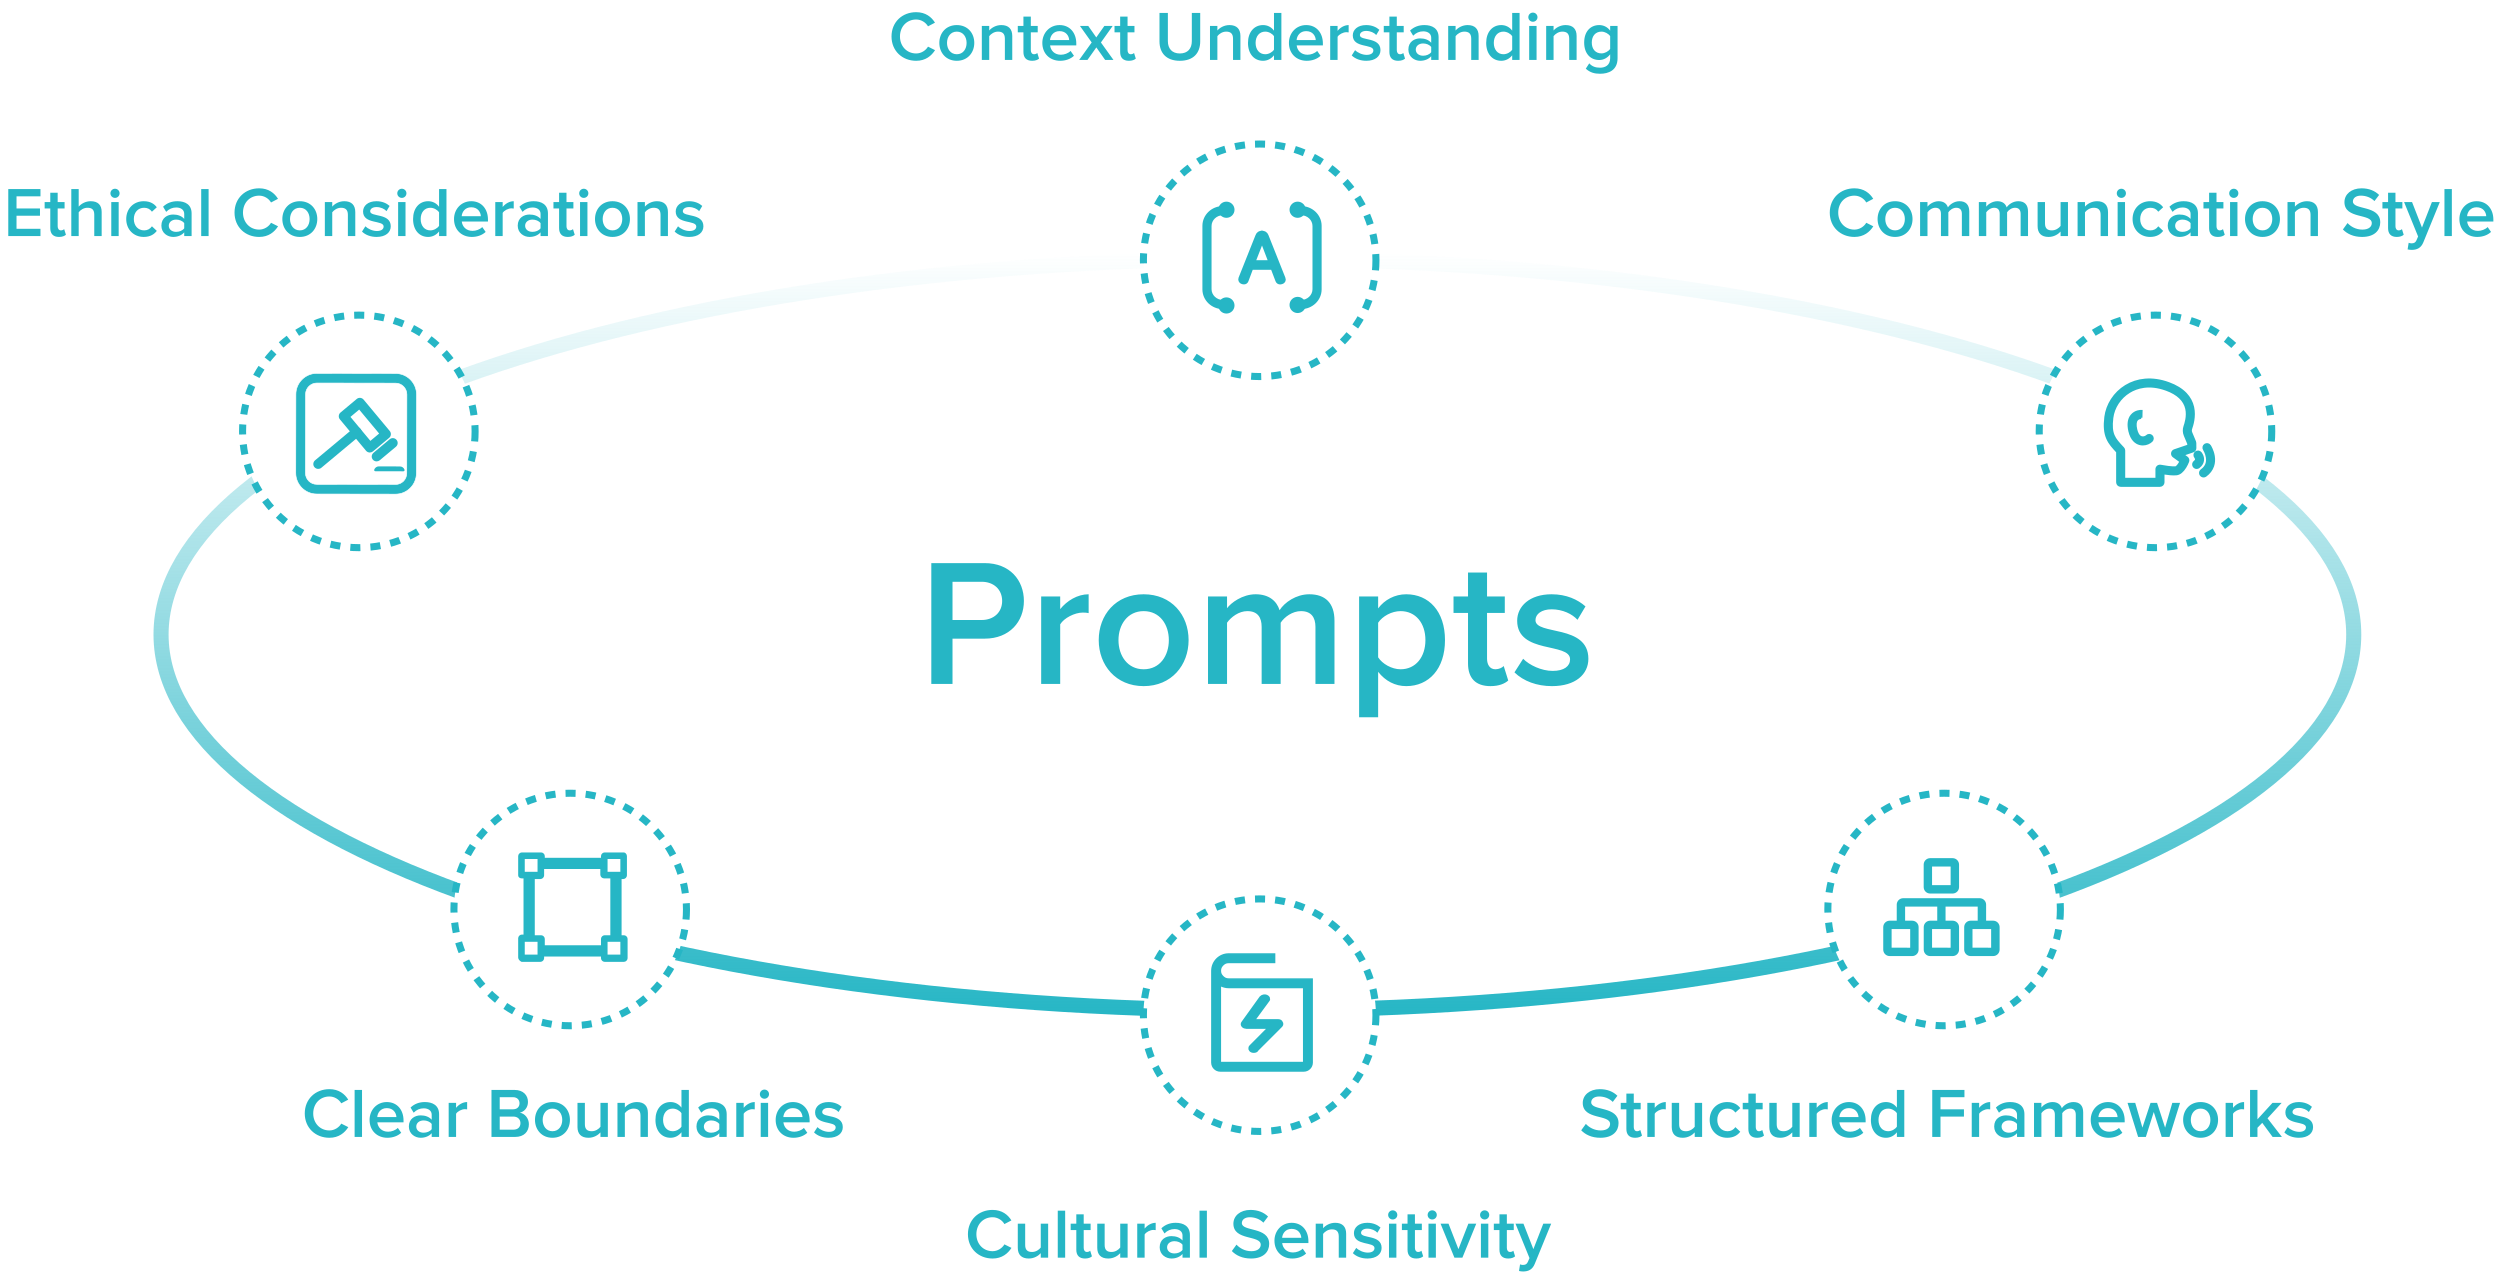 <svg width="497" height="254" viewBox="0 0 497 254" fill="none" xmlns="http://www.w3.org/2000/svg">
<g filter="url(#filter0_i_17844_5157)">
<ellipse cx="249.969" cy="126.146" rx="219.454" ry="76.205" fill="white"/>
</g>
<path d="M467.923 126.146C467.923 136.037 462.153 145.677 451.226 154.648C440.308 163.611 424.42 171.75 404.655 178.613C365.138 192.335 310.448 200.85 249.969 200.85C189.49 200.85 134.801 192.335 95.284 178.613C75.518 171.75 59.63 163.611 48.713 154.648C37.785 145.677 32.015 136.037 32.015 126.146C32.015 116.255 37.785 106.615 48.713 97.644C59.63 88.681 75.518 80.542 95.284 73.679C134.801 59.957 189.49 51.442 249.969 51.442C310.448 51.442 365.138 59.957 404.655 73.679C424.42 80.542 440.308 88.681 451.226 97.644C462.153 106.615 467.923 116.255 467.923 126.146Z" stroke="url(#paint0_linear_17844_5157)" stroke-width="3.001"/>
<path d="M189.359 135.97H185.145V111.946H195.734C200.777 111.946 203.55 115.368 203.55 119.474C203.55 123.544 200.741 126.965 195.734 126.965H189.359V135.97ZM195.158 123.256C197.535 123.256 199.228 121.743 199.228 119.474C199.228 117.169 197.535 115.656 195.158 115.656H189.359V123.256H195.158ZM210.767 135.97H206.985V118.573H210.767V121.095C212.1 119.438 214.189 118.141 216.422 118.141V121.887C216.098 121.815 215.737 121.779 215.269 121.779C213.648 121.779 211.523 122.859 210.767 124.12V135.97ZM227.359 136.402C221.813 136.402 218.427 132.224 218.427 127.254C218.427 122.247 221.813 118.141 227.359 118.141C232.906 118.141 236.292 122.247 236.292 127.254C236.292 132.224 232.906 136.402 227.359 136.402ZM227.359 133.052C230.601 133.052 232.366 130.351 232.366 127.254C232.366 124.192 230.601 121.491 227.359 121.491C224.154 121.491 222.353 124.192 222.353 127.254C222.353 130.351 224.154 133.052 227.359 133.052ZM265.294 135.97H261.512V124.624C261.512 122.751 260.683 121.491 258.63 121.491C256.938 121.491 255.353 122.643 254.596 123.796V135.97H250.815V124.624C250.815 122.751 250.022 121.491 247.969 121.491C246.276 121.491 244.728 122.679 243.935 123.796V135.97H240.153V118.573H243.935V120.914C244.692 119.87 246.961 118.141 249.626 118.141C252.219 118.141 253.804 119.438 254.38 121.311C255.353 119.762 257.658 118.141 260.287 118.141C263.457 118.141 265.294 119.87 265.294 123.4V135.97ZM279.556 136.402C277.359 136.402 275.414 135.393 273.973 133.557V142.597H270.191V118.573H273.973V120.95C275.27 119.222 277.287 118.141 279.556 118.141C284.058 118.141 287.264 121.527 287.264 127.254C287.264 132.98 284.058 136.402 279.556 136.402ZM278.439 133.052C281.429 133.052 283.374 130.639 283.374 127.254C283.374 123.868 281.429 121.491 278.439 121.491C276.675 121.491 274.838 122.499 273.973 123.796V130.675C274.802 131.972 276.675 133.052 278.439 133.052ZM296.308 136.402C293.354 136.402 291.842 134.817 291.842 131.9V121.851H288.96V118.573H291.842V113.819H295.623V118.573H299.153V121.851H295.623V130.963C295.623 132.152 296.2 133.052 297.28 133.052C298 133.052 298.649 132.728 298.937 132.404L299.837 135.285C299.153 135.898 298.036 136.402 296.308 136.402ZM308.53 136.402C305.54 136.402 302.875 135.429 301.074 133.665L302.803 130.963C304.027 132.224 306.441 133.376 308.674 133.376C310.943 133.376 312.131 132.44 312.131 131.071C312.131 127.65 301.614 130.099 301.614 123.4C301.614 120.554 304.064 118.141 308.458 118.141C311.411 118.141 313.644 119.186 315.193 120.554L313.608 123.22C312.564 122.067 310.655 121.131 308.458 121.131C306.477 121.131 305.252 122.067 305.252 123.292C305.252 126.353 315.769 124.048 315.769 130.963C315.769 134.061 313.212 136.402 308.53 136.402Z" fill="#26B6C5"/>
<circle cx="250.423" cy="201.818" r="23.114" fill="white" stroke="#26B6C5" stroke-width="1.401" stroke-dasharray="2 2"/>
<path d="M244.252 194.646C243.754 194.646 243.422 194.48 243.09 194.148C242.758 193.817 242.593 193.485 242.593 192.987C242.593 192.489 242.758 192.157 243.09 191.825C243.422 191.493 243.754 191.327 244.252 191.327H253.379V189.668H244.252C242.427 189.668 240.933 191.161 240.933 192.987V211.241C240.933 212.153 241.68 212.9 242.593 212.9H259.187C260.1 212.9 260.846 212.153 260.846 211.241V194.646H244.252ZM259.187 211.241H242.593V195.891C243.09 196.14 243.671 196.306 244.252 196.306H259.187V211.241Z" fill="#26B6C5" stroke="#26B6C5" stroke-width="0.316"/>
<path d="M254.058 203.044H248.86L251.966 198.81C252.086 198.725 252.086 198.599 252.025 198.432C251.966 198.348 251.845 198.222 251.725 198.181C251.425 198.055 251.008 198.139 250.77 198.391L247.187 203.38C247.067 203.506 247.067 203.716 247.187 203.842C247.308 204.009 247.605 204.093 247.784 204.093H252.742L248.742 208.115C248.621 208.2 248.621 208.367 248.621 208.492C248.68 208.618 248.742 208.744 248.86 208.785C248.98 208.87 249.218 208.87 249.277 208.87C249.515 208.87 249.756 208.785 249.815 208.577L254.593 203.798C254.713 203.673 254.713 203.462 254.593 203.337C254.593 203.169 254.355 203.044 254.058 203.044Z" fill="#26B6C5" stroke="#26B6C5" stroke-width="0.885"/>
<circle cx="113.357" cy="180.807" r="23.114" fill="white" stroke="#26B6C5" stroke-width="1.401" stroke-dasharray="2 2"/>
<path d="M121.523 186.115V174.432H120.063C119.797 174.432 119.532 174.167 119.532 173.901V172.574H107.982V174.034C107.982 174.3 107.717 174.565 107.451 174.565H106.124V186.115H107.584C107.85 186.115 108.115 186.38 108.115 186.646V188.106H119.665V186.646C119.665 186.38 119.93 186.115 120.196 186.115H121.523ZM123.515 186.115H124.046C124.311 186.115 124.577 186.38 124.577 186.646V190.496C124.577 190.761 124.311 191.027 124.046 191.027H120.196C119.93 191.027 119.665 190.761 119.665 190.496V189.965H107.982V190.496C107.982 190.761 107.717 191.027 107.451 191.027H103.734C103.469 190.894 103.203 190.629 103.203 190.363V186.513C103.203 186.248 103.469 185.982 103.734 185.982H104.265V174.432H103.734C103.469 174.432 103.203 174.3 103.203 174.034V170.184C103.203 169.919 103.469 169.653 103.734 169.653H107.584C107.85 169.653 108.115 169.919 108.115 170.184V170.715H119.665V170.184C119.665 169.919 119.93 169.653 120.196 169.653H124.046C124.178 169.653 124.444 169.919 124.444 170.184V174.034C124.444 174.3 124.178 174.565 123.913 174.565H123.382V186.115H123.515ZM104.132 170.583V173.503H107.053V170.583H104.132ZM120.594 170.583V173.503H123.515V170.583H120.594ZM104.132 187.044V189.965H107.053V187.044H104.132ZM120.594 187.044V189.965H123.515V187.044H120.594Z" fill="#26B6C5" stroke="#26B6C5" stroke-width="0.379"/>
<circle cx="386.489" cy="180.807" r="23.114" fill="white" stroke="#26B6C5" stroke-width="1.401" stroke-dasharray="2 2"/>
<path d="M391.762 189.875C391.472 189.875 391.195 189.76 390.99 189.556C390.785 189.351 390.67 189.073 390.67 188.784V184.313C390.67 184.024 390.785 183.746 390.99 183.541C391.194 183.337 391.472 183.222 391.762 183.222H393.357V180.039H386.587V183.224H388.179C388.468 183.224 388.746 183.339 388.951 183.544C389.156 183.748 389.271 184.026 389.271 184.316V188.786C389.271 188.93 389.242 189.072 389.188 189.204C389.133 189.336 389.052 189.457 388.951 189.558C388.85 189.659 388.729 189.74 388.597 189.795C388.464 189.849 388.322 189.878 388.179 189.878H383.721C383.431 189.878 383.153 189.763 382.949 189.558C382.744 189.353 382.629 189.076 382.628 188.786V184.313C382.628 184.024 382.744 183.746 382.948 183.541C383.153 183.337 383.431 183.222 383.721 183.222H385.313V180.039H378.546V183.224H380.138C380.428 183.224 380.705 183.339 380.91 183.544C381.115 183.748 381.23 184.026 381.23 184.316V188.786C381.23 188.93 381.202 189.072 381.147 189.204C381.092 189.336 381.012 189.457 380.91 189.558C380.809 189.659 380.688 189.74 380.556 189.795C380.423 189.849 380.281 189.878 380.138 189.878H375.668C375.379 189.877 375.101 189.762 374.896 189.558C374.692 189.353 374.577 189.076 374.577 188.786V184.313C374.577 184.024 374.692 183.746 374.896 183.542C375.101 183.337 375.378 183.222 375.668 183.222H377.261V179.844C377.261 179.554 377.376 179.277 377.58 179.072C377.785 178.867 378.063 178.752 378.352 178.752H393.558C393.848 178.752 394.126 178.867 394.33 179.072C394.535 179.277 394.65 179.554 394.65 179.844V183.222H396.243C396.532 183.222 396.81 183.337 397.015 183.542C397.219 183.746 397.334 184.024 397.335 184.313V188.784C397.334 189.073 397.219 189.351 397.015 189.556C396.81 189.76 396.532 189.875 396.243 189.875H391.762ZM396.027 188.593V184.507H391.943V188.59L396.027 188.593ZM387.974 188.593V184.507H383.904V188.59L387.974 188.593ZM379.934 188.593V184.507H375.863V188.59L379.934 188.593ZM383.71 177.445C383.42 177.444 383.143 177.329 382.938 177.125C382.733 176.92 382.618 176.642 382.618 176.352V171.883C382.618 171.593 382.733 171.316 382.938 171.111C383.143 170.906 383.42 170.791 383.71 170.791H388.179C388.469 170.791 388.747 170.906 388.951 171.111C389.156 171.316 389.271 171.593 389.271 171.883V176.352C389.271 176.642 389.156 176.92 388.952 177.124C388.747 177.329 388.469 177.444 388.179 177.445H383.71ZM387.975 176.159V172.076H383.904V176.159H387.975Z" fill="#26B6C5" stroke="#26B6C5" stroke-width="0.379"/>
<circle cx="250.423" cy="51.745" r="23.114" fill="white" stroke="#26B6C5" stroke-width="1.401" stroke-dasharray="2 2"/>
<path d="M243.474 60.078V61.011H243.124C241.112 61.011 239.481 59.45 239.481 57.526V44.894C239.481 42.97 241.112 41.409 243.124 41.409H243.474V42.343H243.139C241.636 42.343 240.414 43.504 240.414 44.938V57.482C240.414 58.916 241.636 60.078 243.139 60.078H243.474ZM258.253 60.078H258.64C260.146 60.078 261.365 58.916 261.365 57.482V44.938C261.365 43.504 260.143 42.343 258.64 42.343H258.253V41.409H258.655C260.667 41.409 262.298 42.97 262.298 44.894V57.526C262.298 59.45 260.667 61.011 258.655 61.011H258.253V60.078Z" fill="#26B6C5" stroke="#26B6C5" stroke-width="0.885"/>
<path d="M242.645 41.695C242.645 42.005 242.768 42.301 242.987 42.52C243.206 42.739 243.502 42.862 243.812 42.862C244.121 42.862 244.418 42.739 244.637 42.52C244.856 42.301 244.979 42.005 244.979 41.695C244.979 41.386 244.856 41.089 244.637 40.87C244.418 40.651 244.121 40.528 243.812 40.528C243.502 40.528 243.206 40.651 242.987 40.87C242.768 41.089 242.645 41.386 242.645 41.695Z" fill="#26B6C5" stroke="#26B6C5" stroke-width="0.885"/>
<path d="M256.801 41.695C256.801 42.005 256.924 42.301 257.143 42.52C257.362 42.739 257.659 42.862 257.968 42.862C258.278 42.862 258.574 42.739 258.793 42.52C259.012 42.301 259.135 42.005 259.135 41.695C259.135 41.386 259.012 41.089 258.793 40.87C258.574 40.651 258.278 40.528 257.968 40.528C257.659 40.528 257.362 40.651 257.143 40.87C256.924 41.089 256.801 41.386 256.801 41.695Z" fill="#26B6C5" stroke="#26B6C5" stroke-width="0.885"/>
<path d="M242.645 60.726C242.645 61.036 242.768 61.333 242.987 61.551C243.206 61.77 243.502 61.893 243.812 61.893C244.121 61.893 244.418 61.77 244.637 61.551C244.856 61.333 244.979 61.036 244.979 60.726C244.979 60.417 244.856 60.12 244.637 59.901C244.418 59.682 244.121 59.56 243.812 59.56C243.502 59.56 243.206 59.682 242.987 59.901C242.768 60.12 242.645 60.417 242.645 60.726Z" fill="#26B6C5" stroke="#26B6C5" stroke-width="0.885"/>
<path d="M256.801 60.623C256.801 60.932 256.924 61.229 257.143 61.448C257.362 61.667 257.659 61.79 257.968 61.79C258.278 61.79 258.574 61.667 258.793 61.448C259.012 61.229 259.135 60.932 259.135 60.623C259.135 60.313 259.012 60.017 258.793 59.798C258.574 59.579 258.278 59.456 257.968 59.456C257.659 59.456 257.362 59.579 257.143 59.798C256.924 60.017 256.801 60.313 256.801 60.623Z" fill="#26B6C5" stroke="#26B6C5" stroke-width="0.885"/>
<path d="M248.73 53.201L247.776 55.75C247.69 55.996 247.503 56.098 247.293 56.098C247.208 56.098 247.132 56.085 247.044 56.061C246.795 55.999 246.611 55.789 246.611 55.553C246.611 55.478 246.624 55.418 246.648 55.343L250.016 46.89C250.177 46.47 250.485 46.31 250.871 46.31C251.268 46.31 251.59 46.47 251.75 46.89L255.119 55.366C255.155 55.442 255.168 55.501 255.168 55.577C255.168 55.823 254.971 56.01 254.722 56.072C254.647 56.098 254.574 56.108 254.499 56.108C254.276 56.108 254.079 55.996 253.991 55.761L253.013 53.199H248.73V53.201ZM249.1 52.164H252.642L251.268 48.563C251.131 48.205 250.996 47.808 250.884 47.388C250.773 47.808 250.648 48.205 250.501 48.576L249.1 52.164Z" fill="#26B6C5" stroke="#26B6C5" stroke-width="0.885"/>
<circle cx="71.336" cy="85.761" r="23.114" fill="white" stroke="#26B6C5" stroke-width="1.401" stroke-dasharray="2 2"/>
<path d="M78.63 98.239H78.604L62.963 98.213C60.658 98.213 58.791 96.334 58.791 94.029L58.817 78.388C58.817 76.084 60.697 74.217 63.001 74.217L78.643 74.243C80.947 74.243 82.814 76.122 82.814 78.427L82.788 94.068C82.788 95.188 82.35 96.244 81.552 97.029C80.767 97.814 79.737 98.239 78.63 98.239ZM63.001 76.148C61.765 76.148 60.748 77.152 60.748 78.388L60.723 94.029C60.723 95.265 61.727 96.282 62.963 96.282L78.617 96.308H78.63C79.222 96.308 79.776 96.076 80.2 95.664C80.625 95.24 80.857 94.673 80.857 94.068L80.883 78.427C80.883 77.191 79.879 76.174 78.643 76.174L63.001 76.148Z" fill="#26B6C5" stroke="white" stroke-width="0.126"/>
<path d="M73.519 89.961C73.248 89.961 72.965 89.846 72.772 89.614L67.571 83.37C67.403 83.177 67.326 82.919 67.352 82.662C67.378 82.405 67.494 82.173 67.7 82.005L70.918 79.315C71.33 78.967 71.935 79.032 72.283 79.444L77.484 85.687C77.651 85.88 77.728 86.138 77.702 86.395C77.677 86.653 77.561 86.885 77.355 87.052L74.136 89.743C73.956 89.884 73.737 89.961 73.519 89.961ZM69.669 82.881L73.634 87.644L75.372 86.189L71.407 81.426L69.669 82.881ZM74.87 91.725C74.6 91.725 74.317 91.609 74.124 91.377C73.776 90.966 73.84 90.361 74.252 90.013L77.471 87.322C77.883 86.975 78.488 87.039 78.835 87.451C79.183 87.863 79.118 88.468 78.707 88.816L75.488 91.506C75.308 91.648 75.089 91.725 74.87 91.725ZM74.626 93.682C74.458 93.682 74.342 93.527 74.394 93.373C74.523 93 74.883 92.716 75.308 92.716L79.505 92.729C79.93 92.729 80.29 93 80.419 93.386C80.47 93.54 80.354 93.695 80.187 93.695L74.626 93.682Z" fill="#26B6C5"/>
<path d="M63.258 93.218C62.988 93.218 62.705 93.102 62.512 92.871C62.164 92.459 62.228 91.853 62.64 91.506L70.287 85.121C70.699 84.773 71.304 84.837 71.652 85.249C72 85.661 71.935 86.266 71.523 86.614L63.876 92.999C63.696 93.154 63.477 93.218 63.258 93.218Z" fill="#26B6C5"/>
<circle cx="428.509" cy="85.761" r="23.114" fill="white" stroke="#26B6C5" stroke-width="1.401" stroke-dasharray="2 2"/>
<path d="M429.401 96.53H421.59C421.419 96.53 421.254 96.462 421.132 96.34C421.011 96.219 420.942 96.054 420.942 95.882V89.815C420.117 88.932 419.406 88.161 418.965 87.137C418.483 86.019 418.368 84.715 418.592 82.908C418.74 81.712 419.179 80.521 419.861 79.463C420.565 78.373 421.505 77.454 422.611 76.774C423.764 76.068 425.048 75.649 426.431 75.529C427.932 75.4 429.507 75.628 431.11 76.211C432.559 76.738 433.71 77.447 434.533 78.319C435.247 79.076 435.721 79.962 435.943 80.951C436.364 82.83 435.754 84.614 435.554 85.201C435.459 85.475 435.468 85.775 435.58 86.043L436.323 87.822C436.355 87.898 436.372 87.981 436.373 88.064L436.385 89.072C436.387 89.209 436.345 89.343 436.266 89.454C436.187 89.566 436.074 89.65 435.944 89.694L433.9 90.389L434.726 90.984C434.842 91.067 434.927 91.187 434.968 91.323C435.009 91.46 435.004 91.606 434.953 91.74C434.802 92.123 434.618 92.492 434.404 92.844C433.886 93.69 433.309 94.159 432.693 94.236C431.989 94.324 430.826 94.176 430.05 94.052V95.884C430.049 96.055 429.981 96.22 429.859 96.341C429.738 96.462 429.573 96.53 429.401 96.53ZM422.239 95.234H428.753V93.279C428.753 93.183 428.774 93.088 428.815 93.002C428.856 92.915 428.916 92.839 428.989 92.778C429.063 92.717 429.15 92.673 429.243 92.65C429.336 92.627 429.432 92.624 429.526 92.642C430.116 92.758 431.804 93.039 432.532 92.948C432.805 92.914 433.238 92.336 433.543 91.728L432.122 90.705C432.025 90.636 431.949 90.541 431.903 90.431C431.856 90.321 431.841 90.201 431.859 90.083C431.876 89.965 431.926 89.854 432.003 89.763C432.079 89.671 432.179 89.603 432.292 89.564L435.083 88.616L435.078 88.204L434.383 86.541C434.149 85.981 434.13 85.354 434.327 84.78C434.498 84.279 435.019 82.756 434.678 81.233C434.297 79.538 432.948 78.259 430.667 77.429C427.222 76.177 424.753 76.983 423.288 77.879C421.413 79.027 420.138 80.967 419.878 83.067C419.473 86.343 420.296 87.224 421.936 88.979L422.065 89.116C422.177 89.236 422.24 89.394 422.24 89.559L422.239 95.234ZM436.698 92.98C436.563 92.98 436.43 92.938 436.32 92.859C436.21 92.779 436.127 92.668 436.083 92.539C436.04 92.41 436.038 92.271 436.078 92.141C436.118 92.012 436.198 91.898 436.306 91.816C436.498 91.67 436.604 91.52 436.62 91.371C436.646 91.131 436.46 90.884 436.458 90.882C436.347 90.751 436.293 90.581 436.307 90.409C436.321 90.238 436.403 90.079 436.534 89.968C436.666 89.857 436.835 89.803 437.007 89.817C437.178 89.831 437.337 89.913 437.448 90.044C437.504 90.111 437.996 90.718 437.909 91.513C437.87 91.868 437.696 92.388 437.09 92.848C436.977 92.934 436.84 92.98 436.698 92.98Z" fill="#26B6C5" stroke="#26B6C5" stroke-width="0.506"/>
<path d="M438.07 94.67C437.933 94.671 437.8 94.628 437.689 94.547C437.578 94.467 437.495 94.354 437.453 94.223C437.41 94.093 437.41 93.953 437.452 93.822C437.495 93.692 437.577 93.579 437.688 93.498C438.584 92.847 438.94 92.005 438.777 90.925C438.646 90.053 438.211 89.363 438.206 89.356C438.157 89.284 438.123 89.204 438.106 89.119C438.089 89.034 438.089 88.946 438.107 88.861C438.124 88.776 438.158 88.696 438.207 88.624C438.256 88.553 438.319 88.492 438.392 88.445C438.465 88.398 438.546 88.367 438.631 88.352C438.717 88.337 438.804 88.34 438.889 88.359C438.973 88.379 439.053 88.415 439.123 88.466C439.193 88.517 439.252 88.582 439.297 88.656C439.32 88.692 439.869 89.552 440.051 90.685C440.162 91.377 440.116 92.031 439.914 92.63C439.661 93.38 439.168 94.026 438.448 94.549C438.338 94.628 438.206 94.67 438.07 94.67ZM425.996 88.306C425.779 88.306 425.563 88.276 425.354 88.216C424.668 88.019 423.766 87.419 423.369 85.686C423.064 84.356 423.205 83.322 423.787 82.611C424.504 81.735 425.573 81.737 425.693 81.741L425.659 83.037H425.666C425.662 83.037 425.104 83.039 424.784 83.441C424.48 83.821 424.428 84.498 424.634 85.397C424.775 86.014 425.077 86.788 425.714 86.971C426.158 87.099 426.621 86.892 426.81 86.704C426.87 86.643 426.941 86.596 427.02 86.563C427.099 86.531 427.183 86.514 427.268 86.514C427.353 86.514 427.438 86.531 427.516 86.563C427.595 86.596 427.666 86.643 427.726 86.704C427.787 86.764 427.834 86.835 427.867 86.914C427.9 86.993 427.916 87.077 427.916 87.162C427.916 87.247 427.9 87.332 427.867 87.41C427.834 87.489 427.787 87.56 427.726 87.62C427.356 87.989 426.708 88.306 425.996 88.306Z" fill="#26B6C5" stroke="#26B6C5" stroke-width="0.506"/>
<path d="M318.153 226.19C316.43 226.19 315.184 225.573 314.343 224.705L315.268 223.43C315.898 224.117 316.92 224.733 318.223 224.733C319.568 224.733 320.086 224.075 320.086 223.444C320.086 221.483 314.651 222.702 314.651 219.27C314.651 217.715 315.996 216.525 318.055 216.525C319.498 216.525 320.688 217.001 321.543 217.842L320.618 219.06C319.876 218.318 318.881 217.982 317.901 217.982C316.948 217.982 316.332 218.458 316.332 219.144C316.332 220.895 321.767 219.816 321.767 223.29C321.767 224.845 320.66 226.19 318.153 226.19ZM325.06 226.19C323.911 226.19 323.323 225.573 323.323 224.439V220.531H322.202V219.256H323.323V217.407H324.794V219.256H326.166V220.531H324.794V224.075C324.794 224.537 325.018 224.887 325.438 224.887C325.718 224.887 325.97 224.761 326.082 224.635L326.432 225.755C326.166 225.993 325.732 226.19 325.06 226.19ZM328.958 226.021H327.488V219.256H328.958V220.237C329.477 219.592 330.289 219.088 331.157 219.088V220.545C331.031 220.517 330.891 220.503 330.709 220.503C330.079 220.503 329.253 220.923 328.958 221.413V226.021ZM338.38 226.021H336.91V225.125C336.434 225.657 335.593 226.19 334.529 226.19C333.072 226.19 332.344 225.419 332.344 224.047V219.256H333.814V223.5C333.814 224.551 334.347 224.887 335.187 224.887C335.929 224.887 336.574 224.453 336.91 224.005V219.256H338.38V226.021ZM343.372 226.19C341.327 226.19 339.885 224.677 339.885 222.632C339.885 220.587 341.327 219.088 343.372 219.088C344.703 219.088 345.487 219.648 345.963 220.293L344.997 221.175C344.619 220.643 344.101 220.391 343.442 220.391C342.224 220.391 341.397 221.315 341.397 222.632C341.397 223.948 342.224 224.887 343.442 224.887C344.101 224.887 344.619 224.607 344.997 224.075L345.963 224.985C345.487 225.615 344.703 226.19 343.372 226.19ZM349.312 226.19C348.163 226.19 347.575 225.573 347.575 224.439V220.531H346.454V219.256H347.575V217.407H349.046V219.256H350.418V220.531H349.046V224.075C349.046 224.537 349.27 224.887 349.69 224.887C349.97 224.887 350.222 224.761 350.334 224.635L350.684 225.755C350.418 225.993 349.984 226.19 349.312 226.19ZM357.777 226.021H356.306V225.125C355.83 225.657 354.989 226.19 353.925 226.19C352.468 226.19 351.74 225.419 351.74 224.047V219.256H353.21V223.5C353.21 224.551 353.743 224.887 354.583 224.887C355.325 224.887 355.97 224.453 356.306 224.005V219.256H357.777V226.021ZM361.158 226.021H359.687V219.256H361.158V220.237C361.676 219.592 362.488 219.088 363.357 219.088V220.545C363.231 220.517 363.09 220.503 362.908 220.503C362.278 220.503 361.452 220.923 361.158 221.413V226.021ZM367.68 226.19C365.635 226.19 364.136 224.775 364.136 222.632C364.136 220.671 365.565 219.088 367.568 219.088C369.599 219.088 370.888 220.629 370.888 222.758V223.122H365.677C365.789 224.131 366.546 224.985 367.82 224.985C368.493 224.985 369.263 224.719 369.753 224.229L370.425 225.195C369.739 225.839 368.745 226.19 367.68 226.19ZM369.473 222.072C369.431 221.273 368.885 220.293 367.554 220.293C366.308 220.293 365.719 221.259 365.663 222.072H369.473ZM378.572 226.021H377.102V225.097C376.583 225.769 375.813 226.19 374.931 226.19C373.208 226.19 371.933 224.873 371.933 222.632C371.933 220.447 373.194 219.088 374.931 219.088C375.785 219.088 376.569 219.466 377.102 220.195V216.679H378.572V226.021ZM375.365 224.887C376.051 224.887 376.78 224.481 377.102 223.976V221.301C376.78 220.797 376.051 220.391 375.365 220.391C374.188 220.391 373.446 221.329 373.446 222.632C373.446 223.948 374.188 224.887 375.365 224.887ZM385.77 226.021H384.131V216.679H390.532V218.122H385.77V220.531H390.434V221.974H385.77V226.021ZM393.452 226.021H391.982V219.256H393.452V220.237C393.971 219.592 394.783 219.088 395.651 219.088V220.545C395.525 220.517 395.385 220.503 395.203 220.503C394.573 220.503 393.747 220.923 393.452 221.413V226.021ZM402.454 226.021H400.984V225.279C400.479 225.867 399.681 226.19 398.784 226.19C397.692 226.19 396.445 225.433 396.445 223.948C396.445 222.38 397.678 221.735 398.784 221.735C399.709 221.735 400.479 222.03 400.984 222.604V221.595C400.984 220.811 400.325 220.335 399.401 220.335C398.644 220.335 397.972 220.615 397.398 221.203L396.782 220.181C397.566 219.424 398.546 219.088 399.625 219.088C401.138 219.088 402.454 219.718 402.454 221.525V226.021ZM399.373 225.181C400.003 225.181 400.633 224.943 400.984 224.481V223.444C400.633 222.982 400.003 222.744 399.373 222.744C398.546 222.744 397.916 223.234 397.916 223.962C397.916 224.705 398.546 225.181 399.373 225.181ZM414.137 226.021H412.667V221.609C412.667 220.881 412.345 220.391 411.546 220.391C410.888 220.391 410.272 220.839 409.977 221.287V226.021H408.507V221.609C408.507 220.881 408.199 220.391 407.4 220.391C406.742 220.391 406.14 220.853 405.831 221.287V226.021H404.361V219.256H405.831V220.167C406.126 219.76 407.008 219.088 408.044 219.088C409.053 219.088 409.669 219.592 409.893 220.321C410.272 219.718 411.168 219.088 412.19 219.088C413.423 219.088 414.137 219.76 414.137 221.133V226.021ZM419.18 226.19C417.135 226.19 415.636 224.775 415.636 222.632C415.636 220.671 417.065 219.088 419.068 219.088C421.099 219.088 422.387 220.629 422.387 222.758V223.122H417.177C417.289 224.131 418.045 224.985 419.32 224.985C419.992 224.985 420.762 224.719 421.253 224.229L421.925 225.195C421.239 225.839 420.244 226.19 419.18 226.19ZM420.972 222.072C420.93 221.273 420.384 220.293 419.054 220.293C417.807 220.293 417.219 221.259 417.163 222.072H420.972ZM431.29 226.021H429.75L428.167 221.063L426.598 226.021H425.057L422.956 219.256H424.483L425.912 224.173L427.523 219.256H428.825L430.422 224.173L431.851 219.256H433.391L431.29 226.021ZM437.48 226.19C435.323 226.19 434.006 224.565 434.006 222.632C434.006 220.685 435.323 219.088 437.48 219.088C439.637 219.088 440.953 220.685 440.953 222.632C440.953 224.565 439.637 226.19 437.48 226.19ZM437.48 224.887C438.74 224.887 439.427 223.836 439.427 222.632C439.427 221.441 438.74 220.391 437.48 220.391C436.233 220.391 435.533 221.441 435.533 222.632C435.533 223.836 436.233 224.887 437.48 224.887ZM443.926 226.021H442.455V219.256H443.926V220.237C444.444 219.592 445.257 219.088 446.125 219.088V220.545C445.999 220.517 445.859 220.503 445.677 220.503C445.046 220.503 444.22 220.923 443.926 221.413V226.021ZM453.642 226.021H451.793L449.734 223.22L448.782 224.201V226.021H447.311V216.679H448.782V222.52L451.765 219.256H453.586L450.785 222.324L453.642 226.021ZM457.023 226.19C455.86 226.19 454.824 225.811 454.123 225.125L454.796 224.075C455.272 224.565 456.21 225.013 457.079 225.013C457.961 225.013 458.423 224.649 458.423 224.117C458.423 222.786 454.333 223.738 454.333 221.133C454.333 220.027 455.286 219.088 456.995 219.088C458.143 219.088 459.012 219.494 459.614 220.027L458.998 221.063C458.591 220.615 457.849 220.251 456.995 220.251C456.224 220.251 455.748 220.615 455.748 221.091C455.748 222.282 459.838 221.385 459.838 224.075C459.838 225.279 458.843 226.19 457.023 226.19Z" fill="#26B6C5"/>
<path d="M197.326 250.194C194.567 250.194 192.424 248.234 192.424 245.362C192.424 242.477 194.567 240.53 197.326 240.53C199.203 240.53 200.38 241.496 201.066 242.617L199.679 243.345C199.231 242.561 198.321 241.986 197.326 241.986C195.477 241.986 194.105 243.387 194.105 245.362C194.105 247.309 195.477 248.738 197.326 248.738C198.321 248.738 199.231 248.149 199.679 247.379L201.08 248.079C200.366 249.2 199.203 250.194 197.326 250.194ZM208.373 250.026H206.902V249.13C206.426 249.662 205.585 250.194 204.521 250.194C203.064 250.194 202.336 249.424 202.336 248.051V243.261H203.806V247.505C203.806 248.556 204.339 248.892 205.179 248.892C205.921 248.892 206.566 248.458 206.902 248.009V243.261H208.373V250.026ZM211.754 250.026H210.283V240.684H211.754V250.026ZM215.706 250.194C214.558 250.194 213.97 249.578 213.97 248.444V244.536H212.849V243.261H213.97V241.412H215.44V243.261H216.813V244.536H215.44V248.079C215.44 248.542 215.664 248.892 216.085 248.892C216.365 248.892 216.617 248.766 216.729 248.64L217.079 249.76C216.813 249.998 216.379 250.194 215.706 250.194ZM224.171 250.026H222.701V249.13C222.224 249.662 221.384 250.194 220.319 250.194C218.863 250.194 218.134 249.424 218.134 248.051V243.261H219.605V247.505C219.605 248.556 220.137 248.892 220.978 248.892C221.72 248.892 222.364 248.458 222.701 248.009V243.261H224.171V250.026ZM227.552 250.026H226.082V243.261H227.552V244.242C228.07 243.597 228.883 243.093 229.751 243.093V244.55C229.625 244.522 229.485 244.508 229.303 244.508C228.673 244.508 227.846 244.928 227.552 245.418V250.026ZM236.554 250.026H235.083V249.284C234.579 249.872 233.781 250.194 232.884 250.194C231.792 250.194 230.545 249.438 230.545 247.953C230.545 246.385 231.778 245.74 232.884 245.74C233.809 245.74 234.579 246.034 235.083 246.609V245.6C235.083 244.816 234.425 244.34 233.501 244.34C232.744 244.34 232.072 244.62 231.498 245.208L230.881 244.186C231.666 243.429 232.646 243.093 233.725 243.093C235.237 243.093 236.554 243.723 236.554 245.53V250.026ZM233.473 249.186C234.103 249.186 234.733 248.948 235.083 248.486V247.449C234.733 246.987 234.103 246.749 233.473 246.749C232.646 246.749 232.016 247.239 232.016 247.967C232.016 248.71 232.646 249.186 233.473 249.186ZM239.931 250.026H238.461V240.684H239.931V250.026ZM248.7 250.194C246.977 250.194 245.73 249.578 244.89 248.71L245.814 247.435C246.445 248.121 247.467 248.738 248.77 248.738C250.114 248.738 250.633 248.079 250.633 247.449C250.633 245.488 245.198 246.707 245.198 243.275C245.198 241.72 246.543 240.53 248.602 240.53C250.044 240.53 251.235 241.006 252.089 241.846L251.165 243.065C250.423 242.323 249.428 241.986 248.448 241.986C247.495 241.986 246.879 242.463 246.879 243.149C246.879 244.9 252.314 243.821 252.314 247.295C252.314 248.85 251.207 250.194 248.7 250.194ZM256.904 250.194C254.859 250.194 253.361 248.78 253.361 246.637C253.361 244.676 254.789 243.093 256.792 243.093C258.823 243.093 260.112 244.634 260.112 246.763V247.127H254.901C255.013 248.135 255.77 248.99 257.044 248.99C257.717 248.99 258.487 248.724 258.977 248.234L259.65 249.2C258.963 249.844 257.969 250.194 256.904 250.194ZM258.697 246.076C258.655 245.278 258.109 244.298 256.778 244.298C255.532 244.298 254.943 245.264 254.887 246.076H258.697ZM267.614 250.026H266.144V245.796C266.144 244.732 265.597 244.396 264.771 244.396C264.029 244.396 263.384 244.844 263.034 245.292V250.026H261.563V243.261H263.034V244.172C263.482 243.639 264.365 243.093 265.429 243.093C266.886 243.093 267.614 243.877 267.614 245.264V250.026ZM271.849 250.194C270.687 250.194 269.65 249.816 268.95 249.13L269.622 248.079C270.099 248.57 271.037 249.018 271.906 249.018C272.788 249.018 273.25 248.654 273.25 248.121C273.25 246.791 269.16 247.743 269.16 245.138C269.16 244.031 270.113 243.093 271.821 243.093C272.97 243.093 273.838 243.499 274.441 244.031L273.824 245.068C273.418 244.62 272.676 244.256 271.821 244.256C271.051 244.256 270.575 244.62 270.575 245.096C270.575 246.287 274.665 245.39 274.665 248.079C274.665 249.284 273.67 250.194 271.849 250.194ZM276.873 242.435C276.369 242.435 275.963 242.029 275.963 241.524C275.963 241.02 276.369 240.614 276.873 240.614C277.378 240.614 277.784 241.02 277.784 241.524C277.784 242.029 277.378 242.435 276.873 242.435ZM277.602 250.026H276.131V243.261H277.602V250.026ZM281.555 250.194C280.406 250.194 279.818 249.578 279.818 248.444V244.536H278.697V243.261H279.818V241.412H281.288V243.261H282.661V244.536H281.288V248.079C281.288 248.542 281.513 248.892 281.933 248.892C282.213 248.892 282.465 248.766 282.577 248.64L282.927 249.76C282.661 249.998 282.227 250.194 281.555 250.194ZM284.725 242.435C284.221 242.435 283.814 242.029 283.814 241.524C283.814 241.02 284.221 240.614 284.725 240.614C285.229 240.614 285.635 241.02 285.635 241.524C285.635 242.029 285.229 242.435 284.725 242.435ZM285.453 250.026H283.983V243.261H285.453V250.026ZM290.723 250.026H289.14L286.381 243.261H287.963L289.938 248.332L291.913 243.261H293.482L290.723 250.026ZM295.148 242.435C294.644 242.435 294.237 242.029 294.237 241.524C294.237 241.02 294.644 240.614 295.148 240.614C295.652 240.614 296.058 241.02 296.058 241.524C296.058 242.029 295.652 242.435 295.148 242.435ZM295.876 250.026H294.405V243.261H295.876V250.026ZM299.829 250.194C298.681 250.194 298.092 249.578 298.092 248.444V244.536H296.972V243.261H298.092V241.412H299.563V243.261H300.936V244.536H299.563V248.079C299.563 248.542 299.787 248.892 300.207 248.892C300.487 248.892 300.74 248.766 300.852 248.64L301.202 249.76C300.936 249.998 300.501 250.194 299.829 250.194ZM301.977 252.674L302.187 251.357C302.341 251.427 302.579 251.469 302.747 251.469C303.223 251.469 303.532 251.329 303.728 250.881L304.064 250.11L301.276 243.261H302.859L304.834 248.332L306.809 243.261H308.378L305.114 251.245C304.652 252.394 303.854 252.758 302.803 252.772C302.593 252.772 302.173 252.73 301.977 252.674Z" fill="#26B6C5"/>
<path d="M65.49 226.19C62.73 226.19 60.587 224.229 60.587 221.357C60.587 218.472 62.73 216.525 65.49 216.525C67.366 216.525 68.543 217.491 69.229 218.612L67.843 219.34C67.394 218.556 66.484 217.982 65.49 217.982C63.641 217.982 62.268 219.382 62.268 221.357C62.268 223.304 63.641 224.733 65.49 224.733C66.484 224.733 67.394 224.145 67.843 223.374L69.243 224.075C68.529 225.195 67.366 226.19 65.49 226.19ZM71.97 226.021H70.499V216.679H71.97V226.021ZM77.015 226.19C74.97 226.19 73.471 224.775 73.471 222.632C73.471 220.671 74.9 219.088 76.903 219.088C78.934 219.088 80.222 220.629 80.222 222.758V223.122H75.012C75.124 224.131 75.88 224.985 77.155 224.985C77.827 224.985 78.598 224.719 79.088 224.229L79.76 225.195C79.074 225.839 78.079 226.19 77.015 226.19ZM78.808 222.072C78.766 221.273 78.22 220.293 76.889 220.293C75.642 220.293 75.054 221.259 74.998 222.072H78.808ZM87.291 226.021H85.82V225.279C85.316 225.867 84.518 226.19 83.621 226.19C82.529 226.19 81.282 225.433 81.282 223.948C81.282 222.38 82.515 221.735 83.621 221.735C84.546 221.735 85.316 222.03 85.82 222.604V221.595C85.82 220.811 85.162 220.335 84.237 220.335C83.481 220.335 82.809 220.615 82.234 221.203L81.618 220.181C82.403 219.424 83.383 219.088 84.462 219.088C85.974 219.088 87.291 219.718 87.291 221.525V226.021ZM84.209 225.181C84.84 225.181 85.47 224.943 85.82 224.481V223.444C85.47 222.982 84.84 222.744 84.209 222.744C83.383 222.744 82.753 223.234 82.753 223.962C82.753 224.705 83.383 225.181 84.209 225.181ZM90.668 226.021H89.197V219.256H90.668V220.237C91.186 219.592 91.999 219.088 92.867 219.088V220.545C92.741 220.517 92.601 220.503 92.419 220.503C91.789 220.503 90.962 220.923 90.668 221.413V226.021ZM102.427 226.021H97.706V216.679H102.301C104.023 216.679 104.962 217.743 104.962 219.06C104.962 220.223 104.205 221.021 103.337 221.203C104.346 221.357 105.144 222.352 105.144 223.486C105.144 224.943 104.191 226.021 102.427 226.021ZM101.978 220.531C102.805 220.531 103.281 220.041 103.281 219.326C103.281 218.64 102.805 218.122 101.978 218.122H99.345V220.531H101.978ZM102.048 224.579C102.931 224.579 103.463 224.089 103.463 223.276C103.463 222.576 102.973 221.974 102.048 221.974H99.345V224.579H102.048ZM109.828 226.19C107.671 226.19 106.354 224.565 106.354 222.632C106.354 220.685 107.671 219.088 109.828 219.088C111.985 219.088 113.302 220.685 113.302 222.632C113.302 224.565 111.985 226.19 109.828 226.19ZM109.828 224.887C111.089 224.887 111.775 223.836 111.775 222.632C111.775 221.441 111.089 220.391 109.828 220.391C108.581 220.391 107.881 221.441 107.881 222.632C107.881 223.836 108.581 224.887 109.828 224.887ZM120.84 226.021H119.37V225.125C118.893 225.657 118.053 226.19 116.989 226.19C115.532 226.19 114.803 225.419 114.803 224.047V219.256H116.274V223.5C116.274 224.551 116.806 224.887 117.647 224.887C118.389 224.887 119.033 224.453 119.37 224.005V219.256H120.84V226.021ZM128.802 226.021H127.331V221.791C127.331 220.727 126.785 220.391 125.958 220.391C125.216 220.391 124.572 220.839 124.221 221.287V226.021H122.751V219.256H124.221V220.167C124.67 219.634 125.552 219.088 126.617 219.088C128.073 219.088 128.802 219.873 128.802 221.259V226.021ZM136.945 226.021H135.474V225.097C134.956 225.769 134.185 226.19 133.303 226.19C131.58 226.19 130.305 224.873 130.305 222.632C130.305 220.447 131.566 219.088 133.303 219.088C134.157 219.088 134.942 219.466 135.474 220.195V216.679H136.945V226.021ZM133.737 224.887C134.423 224.887 135.152 224.481 135.474 223.976V221.301C135.152 220.797 134.423 220.391 133.737 220.391C132.56 220.391 131.818 221.329 131.818 222.632C131.818 223.948 132.56 224.887 133.737 224.887ZM144.467 226.021H142.996V225.279C142.492 225.867 141.694 226.19 140.797 226.19C139.705 226.19 138.458 225.433 138.458 223.948C138.458 222.38 139.691 221.735 140.797 221.735C141.722 221.735 142.492 222.03 142.996 222.604V221.595C142.996 220.811 142.338 220.335 141.413 220.335C140.657 220.335 139.985 220.615 139.41 221.203L138.794 220.181C139.579 219.424 140.559 219.088 141.638 219.088C143.15 219.088 144.467 219.718 144.467 221.525V226.021ZM141.385 225.181C142.016 225.181 142.646 224.943 142.996 224.481V223.444C142.646 222.982 142.016 222.744 141.385 222.744C140.559 222.744 139.929 223.234 139.929 223.962C139.929 224.705 140.559 225.181 141.385 225.181ZM147.844 226.021H146.373V219.256H147.844V220.237C148.362 219.592 149.175 219.088 150.043 219.088V220.545C149.917 220.517 149.777 220.503 149.595 220.503C148.965 220.503 148.138 220.923 147.844 221.413V226.021ZM151.972 218.43C151.467 218.43 151.061 218.024 151.061 217.519C151.061 217.015 151.467 216.609 151.972 216.609C152.476 216.609 152.882 217.015 152.882 217.519C152.882 218.024 152.476 218.43 151.972 218.43ZM152.7 226.021H151.229V219.256H152.7V226.021ZM157.745 226.19C155.7 226.19 154.202 224.775 154.202 222.632C154.202 220.671 155.63 219.088 157.633 219.088C159.664 219.088 160.953 220.629 160.953 222.758V223.122H155.742C155.854 224.131 156.611 224.985 157.885 224.985C158.558 224.985 159.328 224.719 159.818 224.229L160.491 225.195C159.804 225.839 158.81 226.19 157.745 226.19ZM159.538 222.072C159.496 221.273 158.95 220.293 157.619 220.293C156.373 220.293 155.784 221.259 155.728 222.072H159.538ZM164.73 226.19C163.567 226.19 162.531 225.811 161.83 225.125L162.503 224.075C162.979 224.565 163.917 225.013 164.786 225.013C165.668 225.013 166.13 224.649 166.13 224.117C166.13 222.786 162.04 223.738 162.04 221.133C162.04 220.027 162.993 219.088 164.702 219.088C165.85 219.088 166.719 219.494 167.321 220.027L166.705 221.063C166.298 220.615 165.556 220.251 164.702 220.251C163.931 220.251 163.455 220.615 163.455 221.091C163.455 222.282 167.545 221.385 167.545 224.075C167.545 225.279 166.551 226.19 164.73 226.19Z" fill="#26B6C5"/>
<path d="M368.661 47.103C365.901 47.103 363.758 45.142 363.758 42.27C363.758 39.385 365.901 37.438 368.661 37.438C370.538 37.438 371.714 38.404 372.401 39.525L371.014 40.253C370.566 39.469 369.655 38.895 368.661 38.895C366.812 38.895 365.439 40.295 365.439 42.27C365.439 44.217 366.812 45.646 368.661 45.646C369.655 45.646 370.566 45.058 371.014 44.287L372.415 44.988C371.7 46.108 370.538 47.103 368.661 47.103ZM376.738 47.103C374.581 47.103 373.264 45.478 373.264 43.545C373.264 41.598 374.581 40.001 376.738 40.001C378.895 40.001 380.211 41.598 380.211 43.545C380.211 45.478 378.895 47.103 376.738 47.103ZM376.738 45.8C377.998 45.8 378.685 44.749 378.685 43.545C378.685 42.354 377.998 41.304 376.738 41.304C375.491 41.304 374.791 42.354 374.791 43.545C374.791 44.749 375.491 45.8 376.738 45.8ZM391.49 46.935H390.019V42.522C390.019 41.794 389.697 41.304 388.899 41.304C388.24 41.304 387.624 41.752 387.33 42.2V46.935H385.859V42.522C385.859 41.794 385.551 41.304 384.753 41.304C384.094 41.304 383.492 41.766 383.184 42.2V46.935H381.713V40.169H383.184V41.08C383.478 40.674 384.36 40.001 385.397 40.001C386.405 40.001 387.022 40.505 387.246 41.234C387.624 40.632 388.52 40.001 389.543 40.001C390.775 40.001 391.49 40.674 391.49 42.046V46.935ZM403.171 46.935H401.7V42.522C401.7 41.794 401.378 41.304 400.58 41.304C399.922 41.304 399.305 41.752 399.011 42.2V46.935H397.54V42.522C397.54 41.794 397.232 41.304 396.434 41.304C395.776 41.304 395.173 41.766 394.865 42.2V46.935H393.394V40.169H394.865V41.08C395.159 40.674 396.042 40.001 397.078 40.001C398.087 40.001 398.703 40.505 398.927 41.234C399.305 40.632 400.202 40.001 401.224 40.001C402.457 40.001 403.171 40.674 403.171 42.046V46.935ZM411.113 46.935H409.642V46.038C409.166 46.57 408.325 47.103 407.261 47.103C405.804 47.103 405.076 46.332 405.076 44.96V40.169H406.547V44.413C406.547 45.464 407.079 45.8 407.919 45.8C408.662 45.8 409.306 45.366 409.642 44.918V40.169H411.113V46.935ZM419.074 46.935H417.603V42.705C417.603 41.64 417.057 41.304 416.231 41.304C415.488 41.304 414.844 41.752 414.494 42.2V46.935H413.023V40.169H414.494V41.08C414.942 40.547 415.824 40.001 416.889 40.001C418.346 40.001 419.074 40.786 419.074 42.172V46.935ZM421.726 39.343C421.222 39.343 420.816 38.937 420.816 38.432C420.816 37.928 421.222 37.522 421.726 37.522C422.231 37.522 422.637 37.928 422.637 38.432C422.637 38.937 422.231 39.343 421.726 39.343ZM422.455 46.935H420.984V40.169H422.455V46.935ZM427.444 47.103C425.399 47.103 423.956 45.59 423.956 43.545C423.956 41.5 425.399 40.001 427.444 40.001C428.775 40.001 429.559 40.562 430.035 41.206L429.069 42.088C428.691 41.556 428.172 41.304 427.514 41.304C426.295 41.304 425.469 42.228 425.469 43.545C425.469 44.862 426.295 45.8 427.514 45.8C428.172 45.8 428.691 45.52 429.069 44.988L430.035 45.898C429.559 46.528 428.775 47.103 427.444 47.103ZM436.955 46.935H435.485V46.192C434.98 46.781 434.182 47.103 433.285 47.103C432.193 47.103 430.946 46.346 430.946 44.862C430.946 43.293 432.179 42.648 433.285 42.648C434.21 42.648 434.98 42.943 435.485 43.517V42.508C435.485 41.724 434.826 41.248 433.902 41.248C433.145 41.248 432.473 41.528 431.899 42.116L431.283 41.094C432.067 40.337 433.047 40.001 434.126 40.001C435.639 40.001 436.955 40.632 436.955 42.438V46.935ZM433.874 46.094C434.504 46.094 435.134 45.856 435.485 45.394V44.357C435.134 43.895 434.504 43.657 433.874 43.657C433.047 43.657 432.417 44.147 432.417 44.876C432.417 45.618 433.047 46.094 433.874 46.094ZM440.907 47.103C439.758 47.103 439.17 46.486 439.17 45.352V41.444H438.049V40.169H439.17V38.32H440.641V40.169H442.013V41.444H440.641V44.988C440.641 45.45 440.865 45.8 441.285 45.8C441.565 45.8 441.817 45.674 441.929 45.548L442.279 46.668C442.013 46.907 441.579 47.103 440.907 47.103ZM444.077 39.343C443.573 39.343 443.166 38.937 443.166 38.432C443.166 37.928 443.573 37.522 444.077 37.522C444.581 37.522 444.987 37.928 444.987 38.432C444.987 38.937 444.581 39.343 444.077 39.343ZM444.805 46.935H443.335V40.169H444.805V46.935ZM449.781 47.103C447.624 47.103 446.307 45.478 446.307 43.545C446.307 41.598 447.624 40.001 449.781 40.001C451.938 40.001 453.254 41.598 453.254 43.545C453.254 45.478 451.938 47.103 449.781 47.103ZM449.781 45.8C451.041 45.8 451.728 44.749 451.728 43.545C451.728 42.354 451.041 41.304 449.781 41.304C448.534 41.304 447.834 42.354 447.834 43.545C447.834 44.749 448.534 45.8 449.781 45.8ZM460.807 46.935H459.336V42.705C459.336 41.64 458.79 41.304 457.964 41.304C457.221 41.304 456.577 41.752 456.227 42.2V46.935H454.756V40.169H456.227V41.08C456.675 40.547 457.557 40.001 458.622 40.001C460.079 40.001 460.807 40.786 460.807 42.172V46.935ZM469.578 47.103C467.855 47.103 466.608 46.486 465.768 45.618L466.692 44.343C467.323 45.03 468.345 45.646 469.648 45.646C470.992 45.646 471.511 44.988 471.511 44.357C471.511 42.396 466.076 43.615 466.076 40.183C466.076 38.629 467.421 37.438 469.48 37.438C470.922 37.438 472.113 37.914 472.967 38.755L472.043 39.973C471.3 39.231 470.306 38.895 469.326 38.895C468.373 38.895 467.757 39.371 467.757 40.057C467.757 41.808 473.191 40.73 473.191 44.203C473.191 45.758 472.085 47.103 469.578 47.103ZM476.484 47.103C475.336 47.103 474.748 46.486 474.748 45.352V41.444H473.627V40.169H474.748V38.32H476.218V40.169H477.591V41.444H476.218V44.988C476.218 45.45 476.442 45.8 476.863 45.8C477.143 45.8 477.395 45.674 477.507 45.548L477.857 46.668C477.591 46.907 477.157 47.103 476.484 47.103ZM478.632 49.582L478.842 48.265C478.996 48.335 479.234 48.377 479.403 48.377C479.879 48.377 480.187 48.237 480.383 47.789L480.719 47.019L477.932 40.169H479.515L481.49 45.24L483.464 40.169H485.033L481.77 48.153C481.307 49.302 480.509 49.666 479.459 49.68C479.248 49.68 478.828 49.638 478.632 49.582ZM487.427 46.935H485.957V37.592H487.427V46.935ZM492.473 47.103C490.428 47.103 488.929 45.688 488.929 43.545C488.929 41.584 490.358 40.001 492.361 40.001C494.392 40.001 495.68 41.542 495.68 43.671V44.035H490.47C490.582 45.044 491.338 45.898 492.613 45.898C493.285 45.898 494.056 45.632 494.546 45.142L495.218 46.108C494.532 46.752 493.537 47.103 492.473 47.103ZM494.266 42.985C494.224 42.186 493.677 41.206 492.347 41.206C491.1 41.206 490.512 42.172 490.456 42.985H494.266Z" fill="#26B6C5"/>
<path d="M182.135 12.086C179.376 12.086 177.233 10.125 177.233 7.254C177.233 4.368 179.376 2.421 182.135 2.421C184.012 2.421 185.189 3.388 185.875 4.508L184.488 5.237C184.04 4.452 183.13 3.878 182.135 3.878C180.286 3.878 178.914 5.279 178.914 7.254C178.914 9.201 180.286 10.629 182.135 10.629C183.13 10.629 184.04 10.041 184.488 9.271L185.889 9.971C185.175 11.092 184.012 12.086 182.135 12.086ZM190.212 12.086C188.055 12.086 186.738 10.461 186.738 8.528C186.738 6.581 188.055 4.985 190.212 4.985C192.369 4.985 193.686 6.581 193.686 8.528C193.686 10.461 192.369 12.086 190.212 12.086ZM190.212 10.783C191.473 10.783 192.159 9.733 192.159 8.528C192.159 7.338 191.473 6.287 190.212 6.287C188.965 6.287 188.265 7.338 188.265 8.528C188.265 9.733 188.965 10.783 190.212 10.783ZM201.238 11.918H199.768V7.688C199.768 6.623 199.221 6.287 198.395 6.287C197.653 6.287 197.008 6.735 196.658 7.184V11.918H195.187V5.153H196.658V6.063C197.106 5.531 197.989 4.985 199.053 4.985C200.51 4.985 201.238 5.769 201.238 7.156V11.918ZM205.193 12.086C204.045 12.086 203.457 11.47 203.457 10.335V6.427H202.336V5.153H203.457V3.304H204.927V5.153H206.3V6.427H204.927V9.971C204.927 10.433 205.151 10.783 205.572 10.783C205.852 10.783 206.104 10.657 206.216 10.531L206.566 11.652C206.3 11.89 205.866 12.086 205.193 12.086ZM210.759 12.086C208.714 12.086 207.215 10.671 207.215 8.528C207.215 6.567 208.644 4.985 210.647 4.985C212.678 4.985 213.966 6.525 213.966 8.654V9.019H208.756C208.868 10.027 209.624 10.882 210.899 10.882C211.571 10.882 212.341 10.615 212.832 10.125L213.504 11.092C212.818 11.736 211.823 12.086 210.759 12.086ZM212.552 7.968C212.51 7.17 211.963 6.189 210.633 6.189C209.386 6.189 208.798 7.156 208.742 7.968H212.552ZM221.357 11.918H219.704L217.953 9.425L216.188 11.918H214.536L217.029 8.444L214.69 5.153H216.342L217.939 7.436L219.55 5.153H221.203L218.864 8.444L221.357 11.918ZM224.425 12.086C223.277 12.086 222.688 11.47 222.688 10.335V6.427H221.568V5.153H222.688V3.304H224.159V5.153H225.532V6.427H224.159V9.971C224.159 10.433 224.383 10.783 224.803 10.783C225.084 10.783 225.336 10.657 225.448 10.531L225.798 11.652C225.532 11.89 225.098 12.086 224.425 12.086ZM234.554 12.086C231.851 12.086 230.506 10.531 230.506 8.22V2.575H232.173V8.178C232.173 9.663 232.999 10.629 234.554 10.629C236.109 10.629 236.935 9.663 236.935 8.178V2.575H238.602V8.22C238.602 10.531 237.272 12.086 234.554 12.086ZM246.596 11.918H245.126V7.688C245.126 6.623 244.579 6.287 243.753 6.287C243.01 6.287 242.366 6.735 242.016 7.184V11.918H240.545V5.153H242.016V6.063C242.464 5.531 243.347 4.985 244.411 4.985C245.868 4.985 246.596 5.769 246.596 7.156V11.918ZM254.739 11.918H253.268V10.993C252.75 11.666 251.98 12.086 251.097 12.086C249.375 12.086 248.1 10.769 248.1 8.528C248.1 6.343 249.361 4.985 251.097 4.985C251.952 4.985 252.736 5.363 253.268 6.091V2.575H254.739V11.918ZM251.532 10.783C252.218 10.783 252.946 10.377 253.268 9.873V7.198C252.946 6.693 252.218 6.287 251.532 6.287C250.355 6.287 249.613 7.226 249.613 8.528C249.613 9.845 250.355 10.783 251.532 10.783ZM259.782 12.086C257.737 12.086 256.239 10.671 256.239 8.528C256.239 6.567 257.667 4.985 259.67 4.985C261.701 4.985 262.99 6.525 262.99 8.654V9.019H257.779C257.891 10.027 258.648 10.882 259.922 10.882C260.595 10.882 261.365 10.615 261.855 10.125L262.528 11.092C261.841 11.736 260.847 12.086 259.782 12.086ZM261.575 7.968C261.533 7.17 260.987 6.189 259.656 6.189C258.41 6.189 257.821 7.156 257.765 7.968H261.575ZM265.912 11.918H264.442V5.153H265.912V6.133C266.431 5.489 267.243 4.985 268.111 4.985V6.441C267.985 6.413 267.845 6.399 267.663 6.399C267.033 6.399 266.206 6.82 265.912 7.31V11.918ZM271.623 12.086C270.46 12.086 269.424 11.708 268.723 11.021L269.395 9.971C269.872 10.461 270.81 10.909 271.679 10.909C272.561 10.909 273.023 10.545 273.023 10.013C273.023 8.682 268.933 9.635 268.933 7.03C268.933 5.923 269.886 4.985 271.595 4.985C272.743 4.985 273.612 5.391 274.214 5.923L273.598 6.96C273.191 6.511 272.449 6.147 271.595 6.147C270.824 6.147 270.348 6.511 270.348 6.988C270.348 8.178 274.438 7.282 274.438 9.971C274.438 11.176 273.443 12.086 271.623 12.086ZM277.949 12.086C276.801 12.086 276.212 11.47 276.212 10.335V6.427H275.092V5.153H276.212V3.304H277.683V5.153H279.056V6.427H277.683V9.971C277.683 10.433 277.907 10.783 278.327 10.783C278.607 10.783 278.86 10.657 278.972 10.531L279.322 11.652C279.056 11.89 278.621 12.086 277.949 12.086ZM285.994 11.918H284.523V11.176C284.019 11.764 283.22 12.086 282.324 12.086C281.231 12.086 279.985 11.33 279.985 9.845C279.985 8.276 281.217 7.632 282.324 7.632C283.248 7.632 284.019 7.926 284.523 8.5V7.492C284.523 6.707 283.865 6.231 282.94 6.231C282.184 6.231 281.512 6.511 280.937 7.1L280.321 6.077C281.105 5.321 282.086 4.985 283.164 4.985C284.677 4.985 285.994 5.615 285.994 7.422V11.918ZM282.912 11.078C283.543 11.078 284.173 10.839 284.523 10.377V9.341C284.173 8.879 283.543 8.64 282.912 8.64C282.086 8.64 281.456 9.131 281.456 9.859C281.456 10.601 282.086 11.078 282.912 11.078ZM293.951 11.918H292.48V7.688C292.48 6.623 291.934 6.287 291.108 6.287C290.365 6.287 289.721 6.735 289.371 7.184V11.918H287.9V5.153H289.371V6.063C289.819 5.531 290.702 4.985 291.766 4.985C293.223 4.985 293.951 5.769 293.951 7.156V11.918ZM302.094 11.918H300.623V10.993C300.105 11.666 299.335 12.086 298.452 12.086C296.729 12.086 295.455 10.769 295.455 8.528C295.455 6.343 296.715 4.985 298.452 4.985C299.307 4.985 300.091 5.363 300.623 6.091V2.575H302.094V11.918ZM298.886 10.783C299.573 10.783 300.301 10.377 300.623 9.873V7.198C300.301 6.693 299.573 6.287 298.886 6.287C297.71 6.287 296.968 7.226 296.968 8.528C296.968 9.845 297.71 10.783 298.886 10.783ZM304.742 4.326C304.238 4.326 303.832 3.92 303.832 3.416C303.832 2.912 304.238 2.505 304.742 2.505C305.246 2.505 305.653 2.912 305.653 3.416C305.653 3.92 305.246 4.326 304.742 4.326ZM305.47 11.918H304V5.153H305.47V11.918ZM313.429 11.918H311.959V7.688C311.959 6.623 311.412 6.287 310.586 6.287C309.843 6.287 309.199 6.735 308.849 7.184V11.918H307.378V5.153H308.849V6.063C309.297 5.531 310.18 4.985 311.244 4.985C312.701 4.985 313.429 5.769 313.429 7.156V11.918ZM318.099 14.663C316.95 14.663 316.096 14.411 315.255 13.655L315.941 12.59C316.502 13.221 317.202 13.459 318.099 13.459C319.065 13.459 320.101 13.011 320.101 11.568V10.797C319.583 11.484 318.813 11.932 317.93 11.932C316.208 11.932 314.933 10.685 314.933 8.458C314.933 6.259 316.18 4.985 317.93 4.985C318.785 4.985 319.555 5.363 320.101 6.091V5.153H321.572V11.568C321.572 14.005 319.751 14.663 318.099 14.663ZM318.365 10.615C319.051 10.615 319.765 10.209 320.101 9.719V7.184C319.765 6.693 319.051 6.287 318.365 6.287C317.188 6.287 316.446 7.156 316.446 8.458C316.446 9.761 317.188 10.615 318.365 10.615Z" fill="#26B6C5"/>
<path d="M8.046 46.935H1.645V37.592H8.046V39.035H3.284V41.444H7.948V42.887H3.284V45.492H8.046V46.935ZM11.732 47.103C10.584 47.103 9.995 46.486 9.995 45.352V41.444H8.875V40.169H9.995V38.32H11.466V40.169H12.839V41.444H11.466V44.988C11.466 45.45 11.69 45.8 12.111 45.8C12.391 45.8 12.643 45.674 12.755 45.548L13.105 46.668C12.839 46.907 12.405 47.103 11.732 47.103ZM20.211 46.935H18.74V42.676C18.74 41.612 18.208 41.304 17.382 41.304C16.625 41.304 15.981 41.752 15.645 42.2V46.935H14.174V37.592H15.645V41.08C16.093 40.547 16.962 40.001 18.026 40.001C19.483 40.001 20.211 40.758 20.211 42.144V46.935ZM22.863 39.343C22.359 39.343 21.953 38.937 21.953 38.432C21.953 37.928 22.359 37.522 22.863 37.522C23.368 37.522 23.774 37.928 23.774 38.432C23.774 38.937 23.368 39.343 22.863 39.343ZM23.592 46.935H22.121V40.169H23.592V46.935ZM28.581 47.103C26.536 47.103 25.093 45.59 25.093 43.545C25.093 41.5 26.536 40.001 28.581 40.001C29.912 40.001 30.696 40.562 31.172 41.206L30.206 42.088C29.828 41.556 29.309 41.304 28.651 41.304C27.433 41.304 26.606 42.228 26.606 43.545C26.606 44.862 27.433 45.8 28.651 45.8C29.309 45.8 29.828 45.52 30.206 44.988L31.172 45.898C30.696 46.528 29.912 47.103 28.581 47.103ZM38.092 46.935H36.622V46.192C36.117 46.781 35.319 47.103 34.423 47.103C33.33 47.103 32.084 46.346 32.084 44.862C32.084 43.293 33.316 42.648 34.423 42.648C35.347 42.648 36.117 42.943 36.622 43.517V42.508C36.622 41.724 35.963 41.248 35.039 41.248C34.282 41.248 33.61 41.528 33.036 42.116L32.42 41.094C33.204 40.337 34.184 40.001 35.263 40.001C36.776 40.001 38.092 40.632 38.092 42.438V46.935ZM35.011 46.094C35.641 46.094 36.272 45.856 36.622 45.394V44.357C36.272 43.895 35.641 43.657 35.011 43.657C34.184 43.657 33.554 44.147 33.554 44.876C33.554 45.618 34.184 46.094 35.011 46.094ZM41.469 46.935H39.999V37.592H41.469V46.935ZM51.527 47.103C48.767 47.103 46.624 45.142 46.624 42.27C46.624 39.385 48.767 37.438 51.527 37.438C53.404 37.438 54.58 38.404 55.267 39.525L53.88 40.253C53.432 39.469 52.521 38.895 51.527 38.895C49.678 38.895 48.305 40.295 48.305 42.27C48.305 44.217 49.678 45.646 51.527 45.646C52.521 45.646 53.432 45.058 53.88 44.287L55.281 44.988C54.566 46.108 53.404 47.103 51.527 47.103ZM59.604 47.103C57.447 47.103 56.13 45.478 56.13 43.545C56.13 41.598 57.447 40.001 59.604 40.001C61.761 40.001 63.077 41.598 63.077 43.545C63.077 45.478 61.761 47.103 59.604 47.103ZM59.604 45.8C60.864 45.8 61.55 44.749 61.55 43.545C61.55 42.354 60.864 41.304 59.604 41.304C58.357 41.304 57.657 42.354 57.657 43.545C57.657 44.749 58.357 45.8 59.604 45.8ZM70.63 46.935H69.159V42.705C69.159 41.64 68.613 41.304 67.787 41.304C67.044 41.304 66.4 41.752 66.05 42.2V46.935H64.579V40.169H66.05V41.08C66.498 40.547 67.38 40.001 68.445 40.001C69.902 40.001 70.63 40.786 70.63 42.172V46.935ZM74.865 47.103C73.703 47.103 72.666 46.724 71.966 46.038L72.638 44.988C73.114 45.478 74.053 45.926 74.921 45.926C75.803 45.926 76.266 45.562 76.266 45.03C76.266 43.699 72.176 44.651 72.176 42.046C72.176 40.94 73.128 40.001 74.837 40.001C75.986 40.001 76.854 40.407 77.456 40.94L76.84 41.976C76.434 41.528 75.691 41.164 74.837 41.164C74.067 41.164 73.59 41.528 73.59 42.004C73.59 43.195 77.68 42.298 77.68 44.988C77.68 46.192 76.686 47.103 74.865 47.103ZM79.889 39.343C79.385 39.343 78.978 38.937 78.978 38.432C78.978 37.928 79.385 37.522 79.889 37.522C80.393 37.522 80.799 37.928 80.799 38.432C80.799 38.937 80.393 39.343 79.889 39.343ZM80.617 46.935H79.147V40.169H80.617V46.935ZM88.758 46.935H87.287V46.01C86.769 46.682 85.999 47.103 85.116 47.103C83.394 47.103 82.119 45.786 82.119 43.545C82.119 41.36 83.38 40.001 85.116 40.001C85.971 40.001 86.755 40.379 87.287 41.108V37.592H88.758V46.935ZM85.551 45.8C86.237 45.8 86.965 45.394 87.287 44.89V42.214C86.965 41.71 86.237 41.304 85.551 41.304C84.374 41.304 83.632 42.242 83.632 43.545C83.632 44.862 84.374 45.8 85.551 45.8ZM93.801 47.103C91.756 47.103 90.258 45.688 90.258 43.545C90.258 41.584 91.686 40.001 93.689 40.001C95.72 40.001 97.009 41.542 97.009 43.671V44.035H91.798C91.91 45.044 92.667 45.898 93.942 45.898C94.614 45.898 95.384 45.632 95.874 45.142L96.547 46.108C95.86 46.752 94.866 47.103 93.801 47.103ZM95.594 42.985C95.552 42.186 95.006 41.206 93.675 41.206C92.429 41.206 91.84 42.172 91.784 42.985H95.594ZM99.931 46.935H98.461V40.169H99.931V41.15C100.45 40.505 101.262 40.001 102.13 40.001V41.458C102.004 41.43 101.864 41.416 101.682 41.416C101.052 41.416 100.225 41.836 99.931 42.326V46.935ZM108.933 46.935H107.462V46.192C106.958 46.781 106.16 47.103 105.263 47.103C104.171 47.103 102.924 46.346 102.924 44.862C102.924 43.293 104.157 42.648 105.263 42.648C106.188 42.648 106.958 42.943 107.462 43.517V42.508C107.462 41.724 106.804 41.248 105.88 41.248C105.123 41.248 104.451 41.528 103.877 42.116L103.26 41.094C104.045 40.337 105.025 40.001 106.104 40.001C107.617 40.001 108.933 40.632 108.933 42.438V46.935ZM105.852 46.094C106.482 46.094 107.112 45.856 107.462 45.394V44.357C107.112 43.895 106.482 43.657 105.852 43.657C105.025 43.657 104.395 44.147 104.395 44.876C104.395 45.618 105.025 46.094 105.852 46.094ZM112.885 47.103C111.736 47.103 111.148 46.486 111.148 45.352V41.444H110.027V40.169H111.148V38.32H112.618V40.169H113.991V41.444H112.618V44.988C112.618 45.45 112.843 45.8 113.263 45.8C113.543 45.8 113.795 45.674 113.907 45.548L114.257 46.668C113.991 46.907 113.557 47.103 112.885 47.103ZM116.055 39.343C115.551 39.343 115.144 38.937 115.144 38.432C115.144 37.928 115.551 37.522 116.055 37.522C116.559 37.522 116.965 37.928 116.965 38.432C116.965 38.937 116.559 39.343 116.055 39.343ZM116.783 46.935H115.312V40.169H116.783V46.935ZM121.759 47.103C119.601 47.103 118.285 45.478 118.285 43.545C118.285 41.598 119.601 40.001 121.759 40.001C123.916 40.001 125.232 41.598 125.232 43.545C125.232 45.478 123.916 47.103 121.759 47.103ZM121.759 45.8C123.019 45.8 123.705 44.749 123.705 43.545C123.705 42.354 123.019 41.304 121.759 41.304C120.512 41.304 119.812 42.354 119.812 43.545C119.812 44.749 120.512 45.8 121.759 45.8ZM132.785 46.935H131.314V42.705C131.314 41.64 130.768 41.304 129.942 41.304C129.199 41.304 128.555 41.752 128.205 42.2V46.935H126.734V40.169H128.205V41.08C128.653 40.547 129.535 40.001 130.6 40.001C132.057 40.001 132.785 40.786 132.785 42.172V46.935ZM137.02 47.103C135.857 47.103 134.821 46.724 134.121 46.038L134.793 44.988C135.269 45.478 136.208 45.926 137.076 45.926C137.958 45.926 138.421 45.562 138.421 45.03C138.421 43.699 134.331 44.651 134.331 42.046C134.331 40.94 135.283 40.001 136.992 40.001C138.141 40.001 139.009 40.407 139.611 40.94L138.995 41.976C138.589 41.528 137.846 41.164 136.992 41.164C136.222 41.164 135.745 41.528 135.745 42.004C135.745 43.195 139.835 42.298 139.835 44.988C139.835 46.192 138.841 47.103 137.02 47.103Z" fill="#26B6C5"/>
<defs>
<filter id="filter0_i_17844_5157" x="30.515" y="42.614" width="438.909" height="159.737" filterUnits="userSpaceOnUse" color-interpolation-filters="sRGB">
<feFlood flood-opacity="0" result="BackgroundImageFix"/>
<feBlend mode="normal" in="SourceGraphic" in2="BackgroundImageFix" result="shape"/>
<feColorMatrix in="SourceAlpha" type="matrix" values="0 0 0 0 0 0 0 0 0 0 0 0 0 0 0 0 0 0 127 0" result="hardAlpha"/>
<feOffset dy="-7.327"/>
<feGaussianBlur stdDeviation="19.051"/>
<feComposite in2="hardAlpha" operator="arithmetic" k2="-1" k3="1"/>
<feColorMatrix type="matrix" values="0 0 0 0 0.149 0 0 0 0 0.714 0 0 0 0 0.773 0 0 0 0.15 0"/>
<feBlend mode="normal" in2="shape" result="effect1_innerShadow_17844_5157"/>
</filter>
<linearGradient id="paint0_linear_17844_5157" x1="250.336" y1="202.351" x2="250.336" y2="49.941" gradientUnits="userSpaceOnUse">
<stop stop-color="#26B6C5"/>
<stop offset="1" stop-color="#26B6C5" stop-opacity="0"/>
</linearGradient>
</defs>
</svg>
